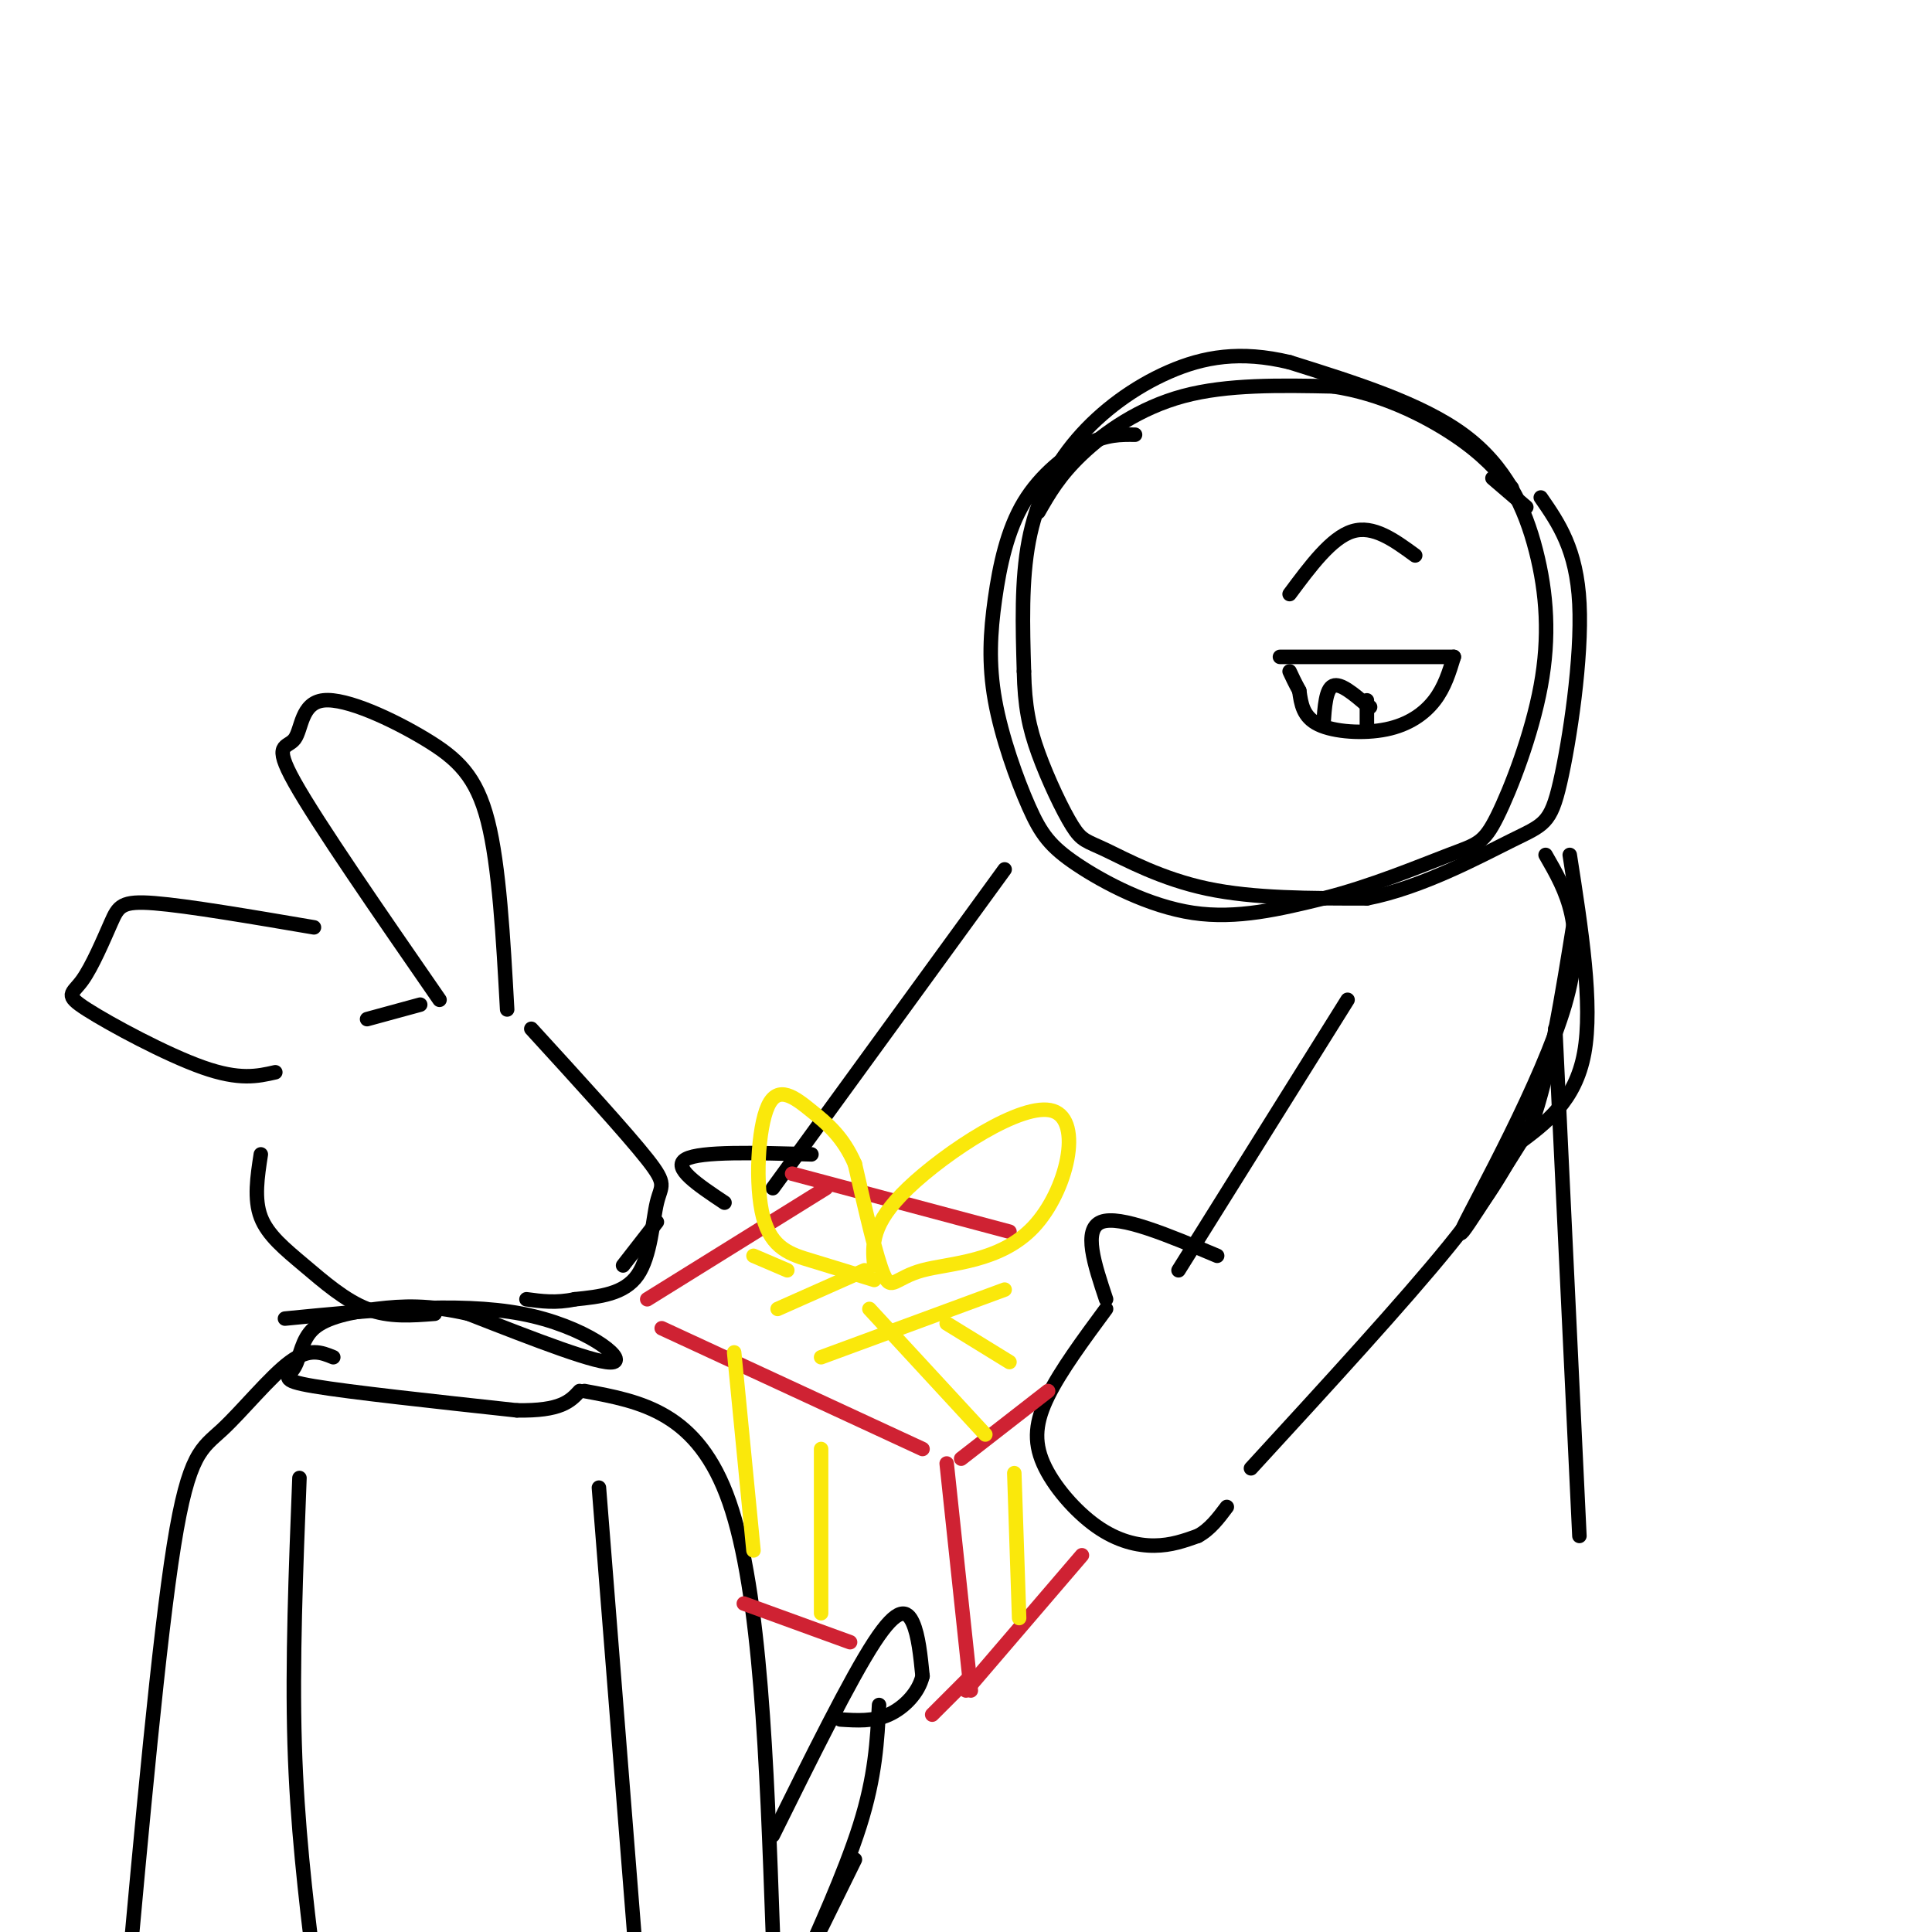 <svg viewBox='0 0 400 400' version='1.1' xmlns='http://www.w3.org/2000/svg' xmlns:xlink='http://www.w3.org/1999/xlink'><g fill='none' stroke='rgb(0,0,0)' stroke-width='3' stroke-linecap='round' stroke-linejoin='round'><path d='M235,90c-2.924,-0.035 -5.848,-0.070 -10,2c-4.152,2.070 -9.532,6.245 -13,12c-3.468,5.755 -5.026,13.091 -6,20c-0.974,6.909 -1.366,13.393 0,21c1.366,7.607 4.490,16.338 7,22c2.510,5.662 4.407,8.255 10,12c5.593,3.745 14.884,8.641 24,10c9.116,1.359 18.058,-0.821 27,-3'/><path d='M274,186c9.601,-2.358 20.102,-6.754 26,-9c5.898,-2.246 7.191,-2.342 10,-8c2.809,-5.658 7.134,-16.877 9,-27c1.866,-10.123 1.271,-19.148 -1,-28c-2.271,-8.852 -6.220,-17.529 -15,-24c-8.780,-6.471 -22.390,-10.735 -36,-15'/><path d='M267,75c-10.236,-2.467 -17.826,-1.136 -25,2c-7.174,3.136 -13.931,8.075 -19,14c-5.069,5.925 -8.448,12.836 -10,21c-1.552,8.164 -1.276,17.582 -1,27'/><path d='M212,139c0.152,7.166 1.032,11.580 3,17c1.968,5.420 5.022,11.844 7,15c1.978,3.156 2.879,3.042 7,5c4.121,1.958 11.463,5.988 21,8c9.537,2.012 21.268,2.006 33,2'/><path d='M283,186c11.383,-2.201 23.340,-8.703 30,-12c6.660,-3.297 8.024,-3.388 10,-12c1.976,-8.612 4.565,-25.746 4,-37c-0.565,-11.254 -4.282,-16.627 -8,-22'/><path d='M215,106c2.156,-3.778 4.311,-7.556 9,-12c4.689,-4.444 11.911,-9.556 21,-12c9.089,-2.444 20.044,-2.222 31,-2'/><path d='M276,80c9.844,1.422 18.956,5.978 25,10c6.044,4.022 9.022,7.511 12,11'/><path d='M316,105c0.000,0.000 -7.000,-6.000 -7,-6'/><path d='M265,136c0.000,0.000 36.000,0.000 36,0'/><path d='M301,136c-0.952,3.137 -1.905,6.274 -4,9c-2.095,2.726 -5.333,5.042 -10,6c-4.667,0.958 -10.762,0.560 -14,-1c-3.238,-1.560 -3.619,-4.280 -4,-7'/><path d='M269,143c-1.000,-1.833 -1.500,-2.917 -2,-4'/><path d='M274,150c0.250,-3.667 0.500,-7.333 2,-8c1.500,-0.667 4.250,1.667 7,4'/><path d='M283,146c1.167,0.667 0.583,0.333 0,0'/><path d='M283,150c0.000,0.000 0.000,-5.000 0,-5'/><path d='M267,123c4.333,-5.833 8.667,-11.667 13,-13c4.333,-1.333 8.667,1.833 13,5'/><path d='M252,260c-10.083,-4.250 -20.167,-8.500 -24,-7c-3.833,1.500 -1.417,8.750 1,16'/><path d='M229,271c-4.707,6.381 -9.413,12.762 -12,18c-2.587,5.238 -3.054,9.332 -1,14c2.054,4.668 6.630,9.911 11,13c4.370,3.089 8.534,4.026 12,4c3.466,-0.026 6.233,-1.013 9,-2'/><path d='M248,318c2.500,-1.333 4.250,-3.667 6,-6'/><path d='M259,304c15.833,-17.250 31.667,-34.500 41,-46c9.333,-11.500 12.167,-17.250 15,-23'/><path d='M325,177c2.417,15.500 4.833,31.000 3,41c-1.833,10.000 -7.917,14.500 -14,19'/><path d='M320,177c4.333,7.511 8.667,15.022 4,31c-4.667,15.978 -18.333,40.422 -21,46c-2.667,5.578 5.667,-7.711 14,-21'/><path d='M317,233c3.833,-10.667 6.417,-26.833 9,-43'/><path d='M279,207c0.000,0.000 -35.000,56.000 -35,56'/><path d='M168,239c-11.500,-0.333 -23.000,-0.667 -26,1c-3.000,1.667 2.500,5.333 8,9'/><path d='M136,253c0.000,0.000 -7.000,9.000 -7,9'/><path d='M208,180c0.000,0.000 -48.000,66.000 -48,66'/><path d='M322,213c0.000,0.000 5.000,105.000 5,105'/><path d='M105,209c-0.820,-14.866 -1.639,-29.732 -4,-39c-2.361,-9.268 -6.262,-12.939 -13,-17c-6.738,-4.061 -16.311,-8.511 -21,-8c-4.689,0.511 -4.493,5.984 -6,8c-1.507,2.016 -4.716,0.576 0,9c4.716,8.424 17.358,26.712 30,45'/><path d='M65,192c-13.074,-2.226 -26.147,-4.451 -33,-5c-6.853,-0.549 -7.485,0.579 -9,4c-1.515,3.421 -3.911,9.133 -6,12c-2.089,2.867 -3.870,2.887 1,6c4.870,3.113 16.391,9.318 24,12c7.609,2.682 11.304,1.841 15,1'/><path d='M76,211c0.000,0.000 11.000,-3.000 11,-3'/><path d='M110,213c9.875,10.810 19.750,21.619 24,27c4.250,5.381 2.875,5.333 2,9c-0.875,3.667 -1.250,11.048 -4,15c-2.750,3.952 -7.875,4.476 -13,5'/><path d='M119,269c-3.833,0.833 -6.917,0.417 -10,0'/><path d='M54,239c-0.714,4.625 -1.429,9.250 0,13c1.429,3.750 5.000,6.625 9,10c4.000,3.375 8.429,7.250 13,9c4.571,1.750 9.286,1.375 14,1'/><path d='M59,273c17.911,-1.756 35.822,-3.511 49,-1c13.178,2.511 21.622,9.289 19,10c-2.622,0.711 -16.311,-4.644 -30,-10'/><path d='M97,272c-8.202,-1.899 -13.706,-1.647 -19,-1c-5.294,0.647 -10.378,1.689 -13,4c-2.622,2.311 -2.783,5.891 -4,8c-1.217,2.109 -3.491,2.745 4,4c7.491,1.255 24.745,3.127 42,5'/><path d='M107,292c9.167,0.167 11.083,-1.917 13,-4'/><path d='M121,288c11.750,2.167 23.500,4.333 30,23c6.500,18.667 7.750,53.833 9,89'/><path d='M69,281c-2.458,-1.012 -4.917,-2.024 -9,1c-4.083,3.024 -9.792,10.083 -14,14c-4.208,3.917 -6.917,4.690 -10,24c-3.083,19.310 -6.542,57.155 -10,95'/><path d='M62,306c-0.750,19.083 -1.500,38.167 -1,55c0.500,16.833 2.250,31.417 4,46'/><path d='M124,308c0.000,0.000 8.000,101.000 8,101'/><path d='M160,380c8.022,-16.200 16.044,-32.400 21,-40c4.956,-7.600 6.844,-6.600 8,-4c1.156,2.600 1.578,6.800 2,11'/><path d='M191,347c-0.800,3.444 -3.800,6.556 -7,8c-3.200,1.444 -6.600,1.222 -10,1'/><path d='M182,353c-0.378,7.378 -0.756,14.756 -4,25c-3.244,10.244 -9.356,23.356 -10,25c-0.644,1.644 4.178,-8.178 9,-18'/></g>
<g fill='none' stroke='rgb(207,34,51)' stroke-width='3' stroke-linecap='round' stroke-linejoin='round'><path d='M171,246c0.000,0.000 -37.000,23.000 -37,23'/><path d='M164,243c0.000,0.000 45.000,12.000 45,12'/><path d='M137,275c0.000,0.000 54.000,25.000 54,25'/><path d='M199,302c0.000,0.000 18.000,-14.000 18,-14'/><path d='M196,303c0.000,0.000 5.000,47.000 5,47'/><path d='M193,355c0.000,0.000 8.000,-8.000 8,-8'/><path d='M200,350c0.000,0.000 24.000,-28.000 24,-28'/><path d='M176,340c0.000,0.000 -22.000,-8.000 -22,-8'/></g>
<g fill='none' stroke='rgb(250,232,11)' stroke-width='3' stroke-linecap='round' stroke-linejoin='round'><path d='M181,262c-0.388,-4.283 -0.776,-8.567 7,-16c7.776,-7.433 23.716,-18.017 30,-16c6.284,2.017 2.911,16.633 -4,24c-6.911,7.367 -17.361,7.483 -23,9c-5.639,1.517 -6.468,4.433 -8,1c-1.532,-3.433 -3.766,-13.217 -6,-23'/><path d='M177,241c-2.468,-5.650 -5.639,-8.276 -9,-11c-3.361,-2.724 -6.911,-5.544 -9,-1c-2.089,4.544 -2.716,16.454 -1,23c1.716,6.546 5.776,7.727 10,9c4.224,1.273 8.612,2.636 13,4'/><path d='M179,263c0.000,0.000 -18.000,8.000 -18,8'/><path d='M170,281c0.000,0.000 38.000,-14.000 38,-14'/><path d='M152,280c0.000,0.000 4.000,41.000 4,41'/><path d='M170,300c0.000,0.000 0.000,34.000 0,34'/><path d='M210,305c0.000,0.000 1.000,30.000 1,30'/><path d='M204,297c0.000,0.000 -24.000,-26.000 -24,-26'/><path d='M156,260c0.000,0.000 7.000,3.000 7,3'/><path d='M196,274c0.000,0.000 13.000,8.000 13,8'/></g>
</svg>